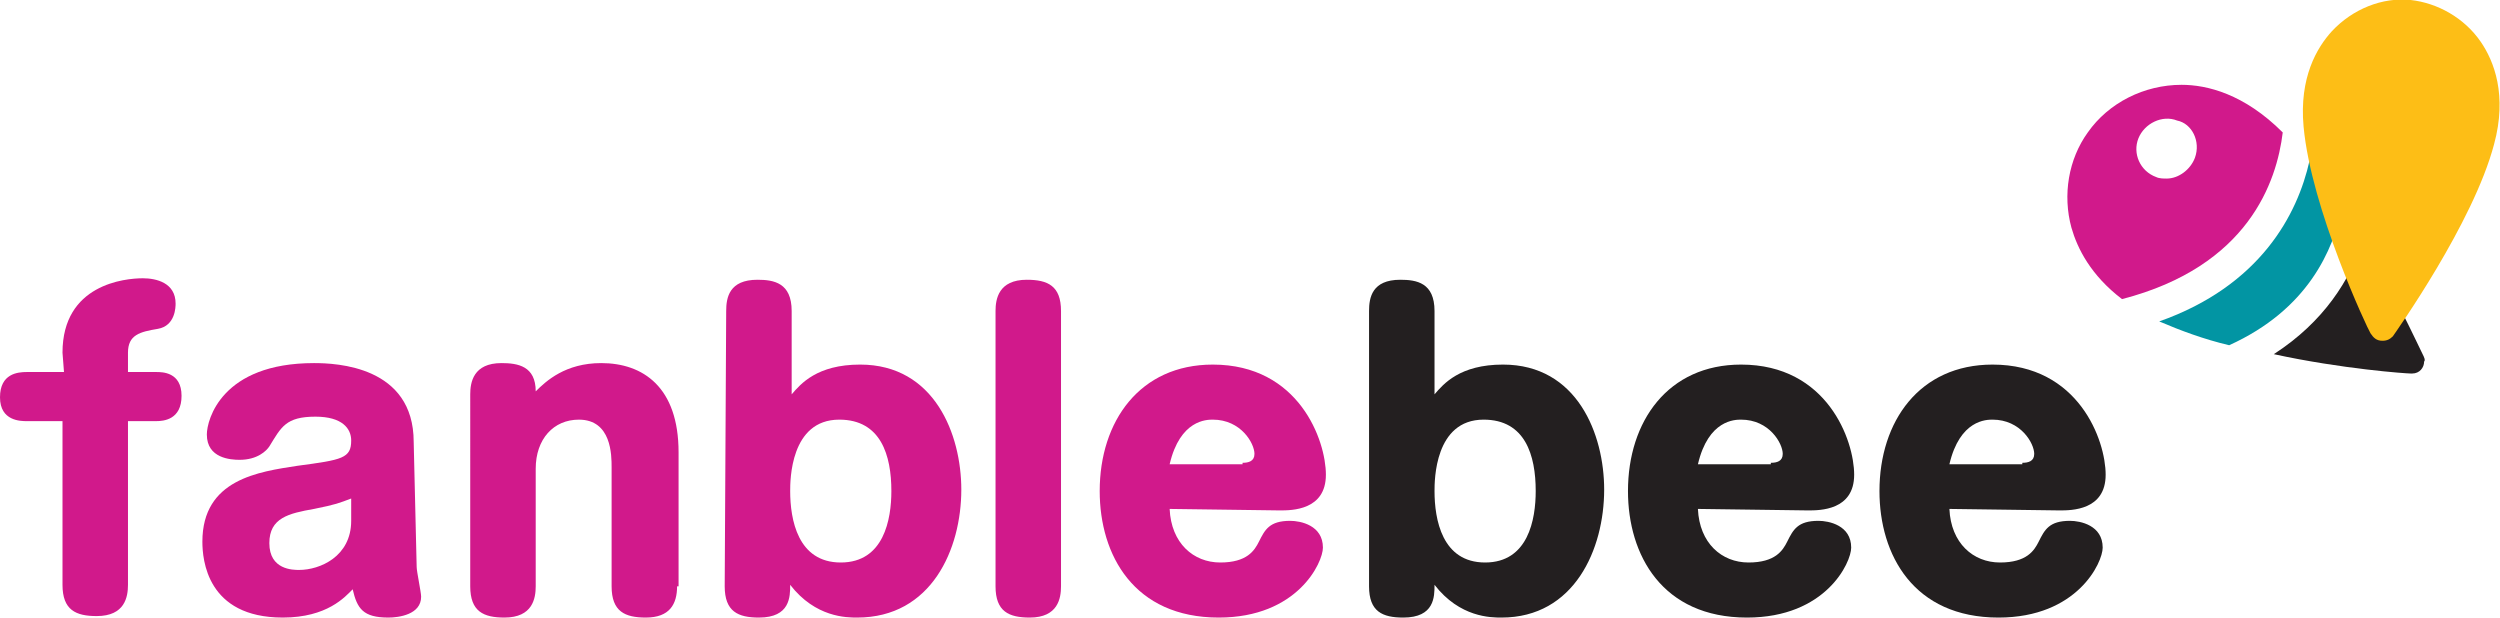 <?xml version="1.0" encoding="utf-8"?>
<!-- Generator: Adobe Illustrator 24.3.2, SVG Export Plug-In . SVG Version: 6.00 Build 0)  -->
<svg version="1.1" id="a" xmlns="http://www.w3.org/2000/svg" xmlns:xlink="http://www.w3.org/1999/xlink" x="0px" y="0px"
	 viewBox="0 0 168 41.5" style="enable-background:new 0 0 168 41.5;" xml:space="preserve">
<style type="text/css">
	.st0{fill:#0295A3;}
	.st1{fill:#231F20;}
	.st2{fill:#D1198B;}
	.st3{fill:#FDBE16;}
</style>
<g>
	<g>
		<g>
			<path class="st0" d="M157.4,13.9c-0.7-1.1-1.5-2.1-2.2-3.1c-0.8,3.6-3.3,8.4-10.1,10.8c1.4,0.6,3,1.2,4.7,1.6
				C155.1,20.8,156.8,16.8,157.4,13.9L157.4,13.9z"/>
			<path class="st1" d="M162.8,23.8c-0.4-0.8-1.9-4.1-4-7.6c-0.9,2.6-2.6,5.4-6,7.6c4.6,1,8.9,1.3,9.2,1.3h0.1l0,0
				c0.5,0,0.8-0.4,0.8-0.8C163,24.2,162.9,24,162.8,23.8L162.8,23.8z"/>
		</g>
		<path class="st2" d="M146.6,5.7c-2.5,0-4.9,1.2-6.3,3.2c-1.3,1.8-1.7,4.2-1.1,6.4c0.4,1.4,1.3,3.2,3.4,4.8
			c8.5-2.2,10.4-7.9,10.8-11.2C150.8,6.3,148.3,5.7,146.6,5.7L146.6,5.7z M147.5,10.6c-0.3,0.8-1.1,1.4-1.9,1.4
			c-0.2,0-0.5,0-0.7-0.1c-1.1-0.4-1.6-1.6-1.2-2.6c0.4-1,1.6-1.6,2.6-1.2C147.3,8.3,147.9,9.5,147.5,10.6L147.5,10.6z"/>
		<path class="st3" d="M160.1,22.9L160.1,22.9c-0.4,0-0.6-0.2-0.8-0.5s-4-8.4-4.5-13.9c-0.3-3.3,0.9-5.3,1.9-6.4
			c1.4-1.5,3.4-2.3,5.3-2.1c1.8,0.2,3.6,1.2,4.7,2.8c0.9,1.3,1.8,3.6,0.9,6.9c-1.4,5.3-6.6,12.6-6.8,12.9
			C160.6,22.8,160.4,22.9,160.1,22.9L160.1,22.9z"/>
	</g>
	<g>
		<path class="st2" d="M4.2,23.7c0-4.6,4.2-5,5.4-5c0.9,0,2.2,0.3,2.2,1.7c0,0.2,0,1.5-1.2,1.7s-2,0.4-2,1.6V25h1.9
			c0.4,0,1.7,0,1.7,1.6s-1.2,1.7-1.7,1.7H8.6v11c0,0.8-0.2,2.1-2.1,2.1c-1.4,0-2.3-0.4-2.3-2.1v-11H1.8c-0.4,0-1.8,0-1.8-1.6
			S1.2,25,1.8,25h2.5L4.2,23.7L4.2,23.7z"/>
		<path class="st2" d="M28,38.1c0,0.3,0.3,1.7,0.3,2c0,1.2-1.5,1.4-2.2,1.4c-1.7,0-2.1-0.6-2.4-1.9c-0.5,0.5-1.7,1.9-4.7,1.9
			c-5.1,0-5.4-3.9-5.4-5.1c0-4.2,3.8-4.7,6.4-5.1c3-0.4,3.6-0.5,3.6-1.7c0-0.8-0.6-1.6-2.4-1.6c-2,0-2.3,0.7-3.1,2
			c-0.2,0.3-0.8,0.9-2,0.9c-0.6,0-2.2-0.1-2.2-1.7c0-1,1-4.8,7.2-4.8c1.5,0,6.7,0.2,6.7,5.3L28,38.1L28,38.1z M23.6,33.5
			c-0.8,0.3-1,0.4-2.5,0.7c-1.7,0.3-3,0.6-3,2.3c0,1.8,1.6,1.8,2,1.8c1.4,0,3.5-0.9,3.5-3.3V33.5L23.6,33.5z"/>
		<path class="st2" d="M45.5,39.4c0,1.2-0.5,2.1-2.1,2.1c-1.4,0-2.3-0.4-2.3-2.1v-8c0-0.8,0-3.2-2.2-3.2c-1.7,0-2.9,1.3-2.9,3.3v7.9
			c0,0.8-0.2,2.1-2.1,2.1c-1.4,0-2.3-0.4-2.3-2.1V26.5c0-0.8,0.2-2.1,2.1-2.1c1.1,0,2.3,0.2,2.3,1.9c0.7-0.7,2-1.9,4.4-1.9
			c2.8,0,5.2,1.6,5.2,6v9H45.5z"/>
		<path class="st2" d="M48.8,20.9c0-0.9,0.2-2.1,2.1-2.1c1.1,0,2.3,0.2,2.3,2.1v5.6c0.6-0.7,1.7-2,4.6-2c5,0,6.8,4.7,6.8,8.4
			c0,4-2,8.6-7,8.6c-0.7,0-2.8,0-4.5-2.2c0,0.8,0,2.2-2.1,2.2c-1.4,0-2.3-0.4-2.3-2.1L48.8,20.9L48.8,20.9z M53.1,33
			c0,1.9,0.5,4.8,3.4,4.8s3.4-2.9,3.4-4.8c0-2.4-0.7-4.8-3.5-4.8C53.1,28.2,53.1,32.3,53.1,33L53.1,33z"/>
		<path class="st2" d="M71.3,39.4c0,0.8-0.2,2.1-2.1,2.1c-1.4,0-2.3-0.4-2.3-2.1V20.9c0-0.8,0.2-2.1,2.1-2.1c1.4,0,2.3,0.4,2.3,2.1
			V39.4z"/>
		<path class="st2" d="M78.6,34.2c0.1,2.3,1.6,3.6,3.4,3.6s2.3-0.8,2.6-1.4c0.4-0.8,0.7-1.4,2.1-1.4c0.7,0,2.2,0.3,2.2,1.8
			c0,1-1.7,4.7-7,4.7c-5.7,0-8-4.2-8-8.5c0-4.7,2.7-8.5,7.6-8.5c5.8,0,7.6,5.1,7.6,7.4c0,2.4-2.3,2.4-3.1,2.4L78.6,34.2L78.6,34.2z
			 M83.5,31.1c0.4,0,0.8-0.1,0.8-0.6c0-0.7-0.9-2.3-2.8-2.3c-0.4,0-2.2,0-2.9,3h4.9V31.1z"/>
		<path class="st1" d="M92,20.9c0-0.9,0.2-2.1,2.1-2.1c1.1,0,2.3,0.2,2.3,2.1v5.6c0.6-0.7,1.7-2,4.6-2c5,0,6.8,4.7,6.8,8.4
			c0,4-2,8.6-6.9,8.6c-0.7,0-2.8,0-4.5-2.2c0,0.8,0,2.2-2.1,2.2c-1.4,0-2.3-0.4-2.3-2.1V20.9z M96.4,33c0,1.9,0.5,4.8,3.4,4.8
			s3.4-2.9,3.4-4.8c0-2.4-0.7-4.8-3.5-4.8C96.4,28.2,96.4,32.3,96.4,33L96.4,33z"/>
		<path class="st1" d="M114.1,34.2c0.1,2.3,1.6,3.6,3.4,3.6s2.3-0.8,2.6-1.4c0.4-0.8,0.7-1.4,2.1-1.4c0.7,0,2.2,0.3,2.2,1.8
			c0,1-1.7,4.7-7,4.7c-5.7,0-8-4.2-8-8.5c0-4.7,2.7-8.5,7.6-8.5c5.8,0,7.6,5.1,7.6,7.4c0,2.4-2.3,2.4-3.1,2.4L114.1,34.2L114.1,34.2
			z M119,31.1c0.4,0,0.8-0.1,0.8-0.6c0-0.7-0.9-2.3-2.8-2.3c-0.4,0-2.2,0-2.9,3h4.9V31.1z"/>
		<path class="st1" d="M131,34.2c0.1,2.3,1.6,3.6,3.4,3.6s2.3-0.8,2.6-1.4c0.4-0.8,0.7-1.4,2.1-1.4c0.7,0,2.2,0.3,2.2,1.8
			c0,1-1.7,4.7-7,4.7c-5.7,0-8-4.2-8-8.5c0-4.7,2.7-8.5,7.6-8.5c5.8,0,7.6,5.1,7.6,7.4c0,2.4-2.3,2.4-3.1,2.4L131,34.2L131,34.2z
			 M135.9,31.1c0.4,0,0.8-0.1,0.8-0.6c0-0.7-0.9-2.3-2.8-2.3c-0.4,0-2.2,0-2.9,3h4.9V31.1z"/>
	</g>
</g>
</svg>
